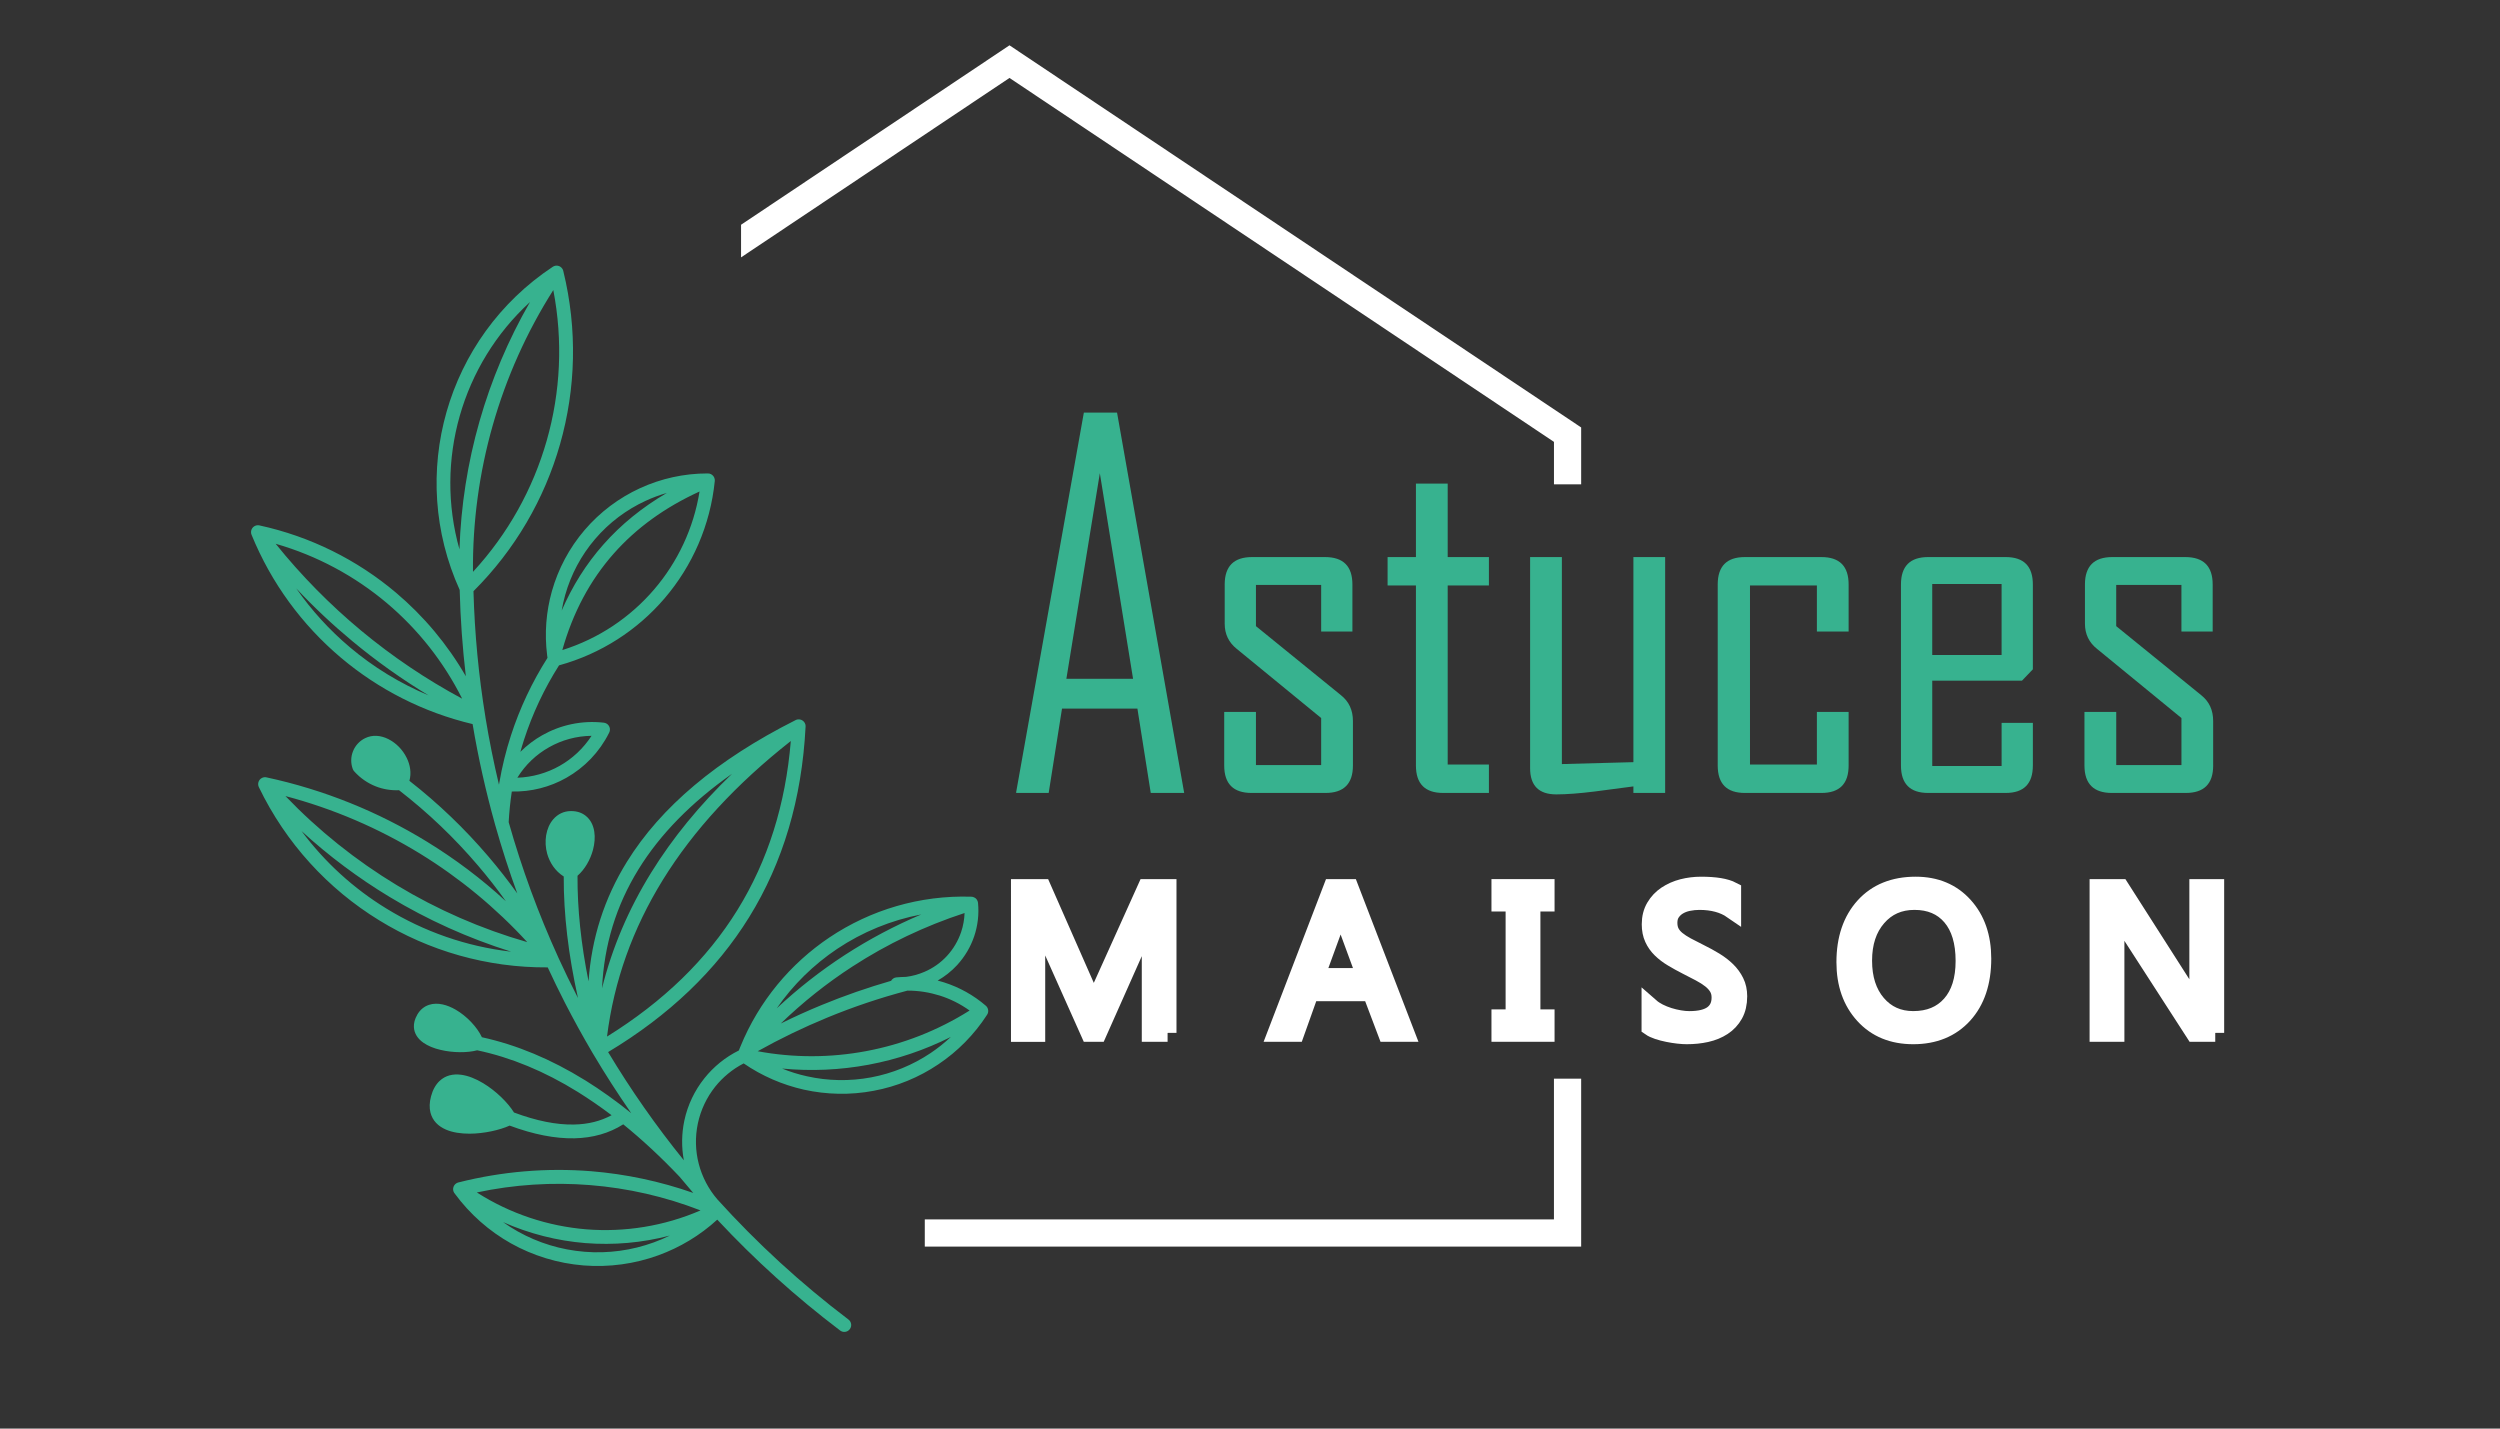 <?xml version="1.0" encoding="utf-8"?>
<!-- Generator: Adobe Illustrator 16.0.0, SVG Export Plug-In . SVG Version: 6.00 Build 0)  -->
<!DOCTYPE svg PUBLIC "-//W3C//DTD SVG 1.1//EN" "http://www.w3.org/Graphics/SVG/1.1/DTD/svg11.dtd">
<svg version="1.1" id="Calque_1" xmlns="http://www.w3.org/2000/svg" xmlns:xlink="http://www.w3.org/1999/xlink" x="0px" y="0px"
	 width="140px" height="80px" viewBox="0 0 140 80" enable-background="new 0 0 140 80" xml:space="preserve">
<rect x="0" y="0" width="140" height="80" fill="#333333" stroke="none"/>
<path fill="#37B28F" d="M15.437,30.451c2.315,0.665,4.433,1.809,6.234,3.327c1.734,1.465,3.173,3.279,4.21,5.348
	c-2.015-1.082-3.91-2.36-5.659-3.813C18.473,33.859,16.87,32.231,15.437,30.451 M26.487,32.024
	c-0.026-2.791,0.352-5.556,1.109-8.215c0.757-2.661,1.896-5.21,3.389-7.566c0.547,2.837,0.405,5.72-0.368,8.427
	C29.846,27.375,28.447,29.901,26.487,32.024z M29.679,16.915c-1.217,2.113-2.165,4.358-2.828,6.683
	c-0.663,2.324-1.042,4.731-1.121,7.167c-0.701-2.49-0.668-5.079,0.018-7.482C26.434,20.879,27.771,18.662,29.679,16.915z
	 M31.49,36.404c0.593-2.104,1.553-3.904,2.878-5.402c1.266-1.432,2.867-2.591,4.807-3.478c-0.333,2.064-1.23,3.95-2.542,5.483
	C35.295,34.57,33.528,35.764,31.49,36.404z M37.343,27.604c-1.375,0.803-2.561,1.766-3.552,2.888
	c-0.961,1.086-1.741,2.322-2.337,3.703c0.05-0.295,0.115-0.589,0.197-0.877c0.322-1.141,0.889-2.213,1.677-3.135
	c0.789-0.922,1.761-1.648,2.838-2.142C36.546,27.866,36.939,27.72,37.343,27.604z M33.127,41.206
	c-0.459,0.707-1.076,1.281-1.788,1.683c-0.713,0.401-1.523,0.634-2.367,0.663c0.445-0.722,1.06-1.305,1.776-1.706
	C31.462,41.44,32.281,41.216,33.127,41.206z M29.527,52.759c-2.578-0.741-5.035-1.815-7.313-3.193
	c-2.277-1.378-4.373-3.051-6.228-4.985c2.671,0.706,5.21,1.796,7.54,3.225C25.737,49.166,27.758,50.831,29.527,52.759z
	 M16.886,46.539c1.522,1.392,3.173,2.627,4.93,3.688c2.128,1.286,4.414,2.315,6.807,3.067c-2.506-0.289-4.885-1.125-6.987-2.417
	C19.806,49.757,18.19,48.288,16.886,46.539z M33.993,58.048c0.389-3.11,1.435-6.037,3.13-8.78c1.717-2.775,4.104-5.365,7.162-7.771
	c-0.293,3.561-1.289,6.713-2.988,9.458C39.583,53.727,37.147,56.091,33.993,58.048z M40.995,43.331
	c-1.822,1.753-3.332,3.598-4.528,5.533c-1.273,2.057-2.191,4.217-2.753,6.477c0.112-2.421,0.795-4.643,2.048-6.67
	C36.972,46.714,38.717,44.934,40.995,43.331z M28.172,68.439c1.468,0.651,3.027,1.045,4.606,1.174
	c1.581,0.124,3.181-0.013,4.736-0.422c-0.293,0.145-0.595,0.271-0.902,0.383c-1.224,0.446-2.544,0.632-3.875,0.525
	c-1.329-0.107-2.603-0.499-3.74-1.137C28.714,68.804,28.439,68.629,28.172,68.439z M39.23,67.783c-2.04,0.882-4.237,1.23-6.391,1.06
	c-2.154-0.176-4.264-0.87-6.137-2.066c2.093-0.446,4.228-0.581,6.337-0.412C35.152,66.533,37.239,67.009,39.23,67.783z
	 M43.797,59.839c1.626,0.157,3.26,0.081,4.85-0.216c1.592-0.298,3.141-0.821,4.6-1.555c-0.354,0.332-0.734,0.636-1.137,0.906
	c-0.995,0.667-2.126,1.133-3.328,1.359c-1.205,0.225-2.427,0.2-3.597-0.063C44.712,60.167,44.248,60.022,43.797,59.839z
	 M42.43,58.869c1.257-0.703,2.554-1.329,3.882-1.877c1.463-0.604,2.968-1.111,4.505-1.517c0.621-0.002,1.232,0.096,1.815,0.279
	c0.592,0.188,1.153,0.469,1.665,0.836c-1.784,1.124-3.752,1.891-5.791,2.273C46.514,59.237,44.455,59.246,42.43,58.869z
	 M41.46,58.616c-0.005,0.01-0.009,0.021-0.013,0.03c-0.024,0.06-0.049,0.12-0.071,0.18c-0.758,0.375-1.412,0.909-1.928,1.555
	c-0.546,0.683-0.938,1.494-1.125,2.374c-0.156,0.74-0.163,1.494-0.028,2.22c-1.557-1.924-2.974-3.949-4.24-6.059
	c3.423-2.057,6.056-4.577,7.898-7.555c1.899-3.069,2.951-6.62,3.159-10.653c0.01-0.092-0.014-0.189-0.076-0.271
	c-0.118-0.155-0.334-0.198-0.501-0.102c-4.383,2.211-7.527,4.854-9.43,7.93c-1.266,2.046-1.98,4.275-2.146,6.69
	c-0.422-2.093-0.628-4.063-0.618-5.912c0.416-0.365,0.719-0.905,0.865-1.447c0.095-0.351,0.123-0.709,0.074-1.025
	c-0.055-0.358-0.207-0.668-0.475-0.882c-0.212-0.172-0.485-0.27-0.822-0.27c-0.419,0-0.755,0.178-1.001,0.461
	c-0.207,0.238-0.343,0.557-0.398,0.898c-0.054,0.328-0.037,0.689,0.059,1.033c0.141,0.495,0.442,0.964,0.926,1.272
	c-0.008,2.117,0.259,4.383,0.798,6.805l-0.037-0.073c-0.368-0.716-0.719-1.441-1.054-2.173c-0.004-0.013-0.008-0.021-0.014-0.033
	c-1.113-2.443-2.042-4.975-2.776-7.568c0.031-0.577,0.09-1.149,0.175-1.716c1.086,0.024,2.138-0.249,3.053-0.767
	c1.011-0.57,1.854-1.437,2.394-2.519c0.023-0.043,0.04-0.092,0.046-0.145c0.023-0.212-0.129-0.401-0.342-0.424
	c-1.223-0.141-2.421,0.124-3.444,0.701c-0.447,0.253-0.86,0.566-1.227,0.932c0.063-0.229,0.132-0.452,0.204-0.677
	c0.473-1.459,1.131-2.859,1.96-4.166c2.355-0.648,4.394-1.979,5.912-3.754c1.551-1.812,2.56-4.087,2.811-6.571v-0.002
	c0.006-0.061-0.004-0.123-0.028-0.182c-0.05-0.12-0.153-0.202-0.27-0.23l0,0c-0.034-0.007-0.068-0.011-0.102-0.009
	c-1.321-0.001-2.61,0.286-3.784,0.825c-1.178,0.541-2.241,1.334-3.104,2.342c-0.862,1.008-1.481,2.18-1.834,3.427
	c-0.324,1.151-0.42,2.37-0.267,3.583l0.002,0.017c0.005,0.045,0.011,0.089,0.018,0.134c-0.867,1.363-1.554,2.825-2.048,4.351
	c-0.279,0.862-0.496,1.744-0.649,2.64c-0.004,0.014-0.008,0.032-0.009,0.049l-0.011,0.064c-0.296-1.243-0.548-2.498-0.756-3.766
	l-0.002-0.019c-0.379-2.319-0.604-4.675-0.67-7.053c2.331-2.323,3.976-5.166,4.848-8.228c0.887-3.107,0.979-6.442,0.185-9.689
	c-0.009-0.048-0.027-0.097-0.057-0.141c-0.118-0.178-0.357-0.227-0.535-0.108c-2.986,1.977-5.028,4.893-5.949,8.128
	c-0.915,3.21-0.728,6.734,0.736,9.967c0.041,1.624,0.157,3.238,0.345,4.836c-1.031-1.789-2.36-3.371-3.916-4.685
	c-2.172-1.832-4.784-3.142-7.645-3.764c-0.073-0.016-0.152-0.01-0.228,0.02c-0.197,0.08-0.292,0.305-0.212,0.503
	c1.103,2.706,2.835,5.055,5.004,6.885c2.104,1.775,4.621,3.065,7.376,3.719c0.319,1.9,0.739,3.77,1.255,5.615
	c0.004,0.015,0.007,0.028,0.012,0.043c0.365,1.292,0.775,2.567,1.235,3.825c-0.507-0.707-1.044-1.396-1.61-2.059
	c-1.327-1.557-2.81-2.981-4.431-4.247c0.121-0.438,0.043-0.893-0.154-1.29c-0.11-0.226-0.26-0.432-0.431-0.609
	c-0.175-0.179-0.377-0.328-0.591-0.436c-0.42-0.212-0.889-0.259-1.307-0.052c-0.321,0.157-0.556,0.424-0.678,0.736
	c-0.123,0.312-0.134,0.664-0.008,0.998c0.022,0.054,0.053,0.103,0.094,0.141c0.333,0.367,0.742,0.646,1.191,0.823
	c0.409,0.161,0.853,0.234,1.303,0.215c1.62,1.253,3.103,2.669,4.425,4.223c0.547,0.642,1.068,1.306,1.558,1.995
	c-1.359-1.252-2.835-2.362-4.402-3.324c-2.753-1.693-5.795-2.923-9.002-3.613c-0.082-0.019-0.169-0.011-0.25,0.028
	c-0.191,0.092-0.272,0.326-0.181,0.516c1.515,3.145,3.877,5.704,6.734,7.457c2.785,1.714,6.042,2.662,9.444,2.64
	c0.31,0.67,0.634,1.334,0.97,1.993c0.483,0.937,0.993,1.866,1.528,2.775c0.006,0.012,0.011,0.021,0.018,0.03
	c0.006,0.013,0.013,0.022,0.021,0.035c0.671,1.133,1.386,2.243,2.14,3.33c-0.853-0.688-1.71-1.299-2.57-1.835l-0.022-0.012
	c-1.904-1.178-3.828-1.979-5.771-2.405c-0.271-0.578-0.854-1.188-1.47-1.544c-0.239-0.137-0.486-0.241-0.726-0.292
	c-0.264-0.059-0.524-0.057-0.765,0.022c-0.266,0.088-0.494,0.265-0.659,0.551v0.004c-0.143,0.246-0.2,0.479-0.188,0.696
	c0.021,0.363,0.22,0.65,0.528,0.868c0.257,0.182,0.595,0.318,0.96,0.402c0.694,0.169,1.518,0.169,2.056,0.024
	c1.891,0.399,3.768,1.176,5.629,2.329l0.019,0.012c0.627,0.392,1.253,0.821,1.878,1.295c-0.616,0.332-1.316,0.507-2.106,0.521
	c-0.98,0.021-2.101-0.204-3.358-0.673c-0.349-0.561-1.017-1.215-1.726-1.641c-0.406-0.244-0.833-0.422-1.237-0.473
	c-0.457-0.059-0.88,0.035-1.213,0.354c-0.207,0.198-0.37,0.478-0.47,0.85c-0.093,0.345-0.098,0.645-0.035,0.905
	c0.116,0.465,0.436,0.774,0.87,0.962c0.379,0.165,0.848,0.23,1.331,0.229c0.803-0.004,1.673-0.2,2.236-0.453
	c1.336,0.498,2.543,0.732,3.62,0.712c1.037-0.022,1.951-0.281,2.741-0.783c1.056,0.856,2.105,1.83,3.149,2.929
	c0.253,0.308,0.511,0.613,0.772,0.913c-1.856-0.652-3.781-1.058-5.723-1.217c-2.479-0.197-4.991,0.011-7.434,0.63l0,0
	c-0.083,0.022-0.161,0.071-0.216,0.146c-0.108,0.149-0.097,0.347,0.018,0.479c0.851,1.157,1.93,2.105,3.153,2.79
	c1.233,0.688,2.615,1.114,4.056,1.232c1.44,0.114,2.871-0.087,4.198-0.57c1.207-0.44,2.328-1.112,3.292-1.995
	c2.095,2.246,4.394,4.326,6.882,6.21c0.169,0.128,0.412,0.094,0.54-0.078c0.129-0.169,0.095-0.411-0.075-0.538
	c-2.676-2.027-5.128-4.281-7.34-6.727c-0.5-0.579-0.853-1.262-1.041-1.981c-0.192-0.731-0.214-1.512-0.053-2.274
	c0.163-0.762,0.499-1.465,0.973-2.059c0.429-0.533,0.969-0.981,1.593-1.302c1.028,0.707,2.176,1.2,3.373,1.47
	c1.271,0.281,2.6,0.312,3.905,0.064c1.306-0.242,2.534-0.75,3.616-1.478c1.08-0.721,2.014-1.663,2.735-2.777
	c0.108-0.157,0.081-0.377-0.067-0.508c-0.691-0.595-1.49-1.037-2.342-1.308c-0.118-0.037-0.237-0.069-0.356-0.103
	c0.401-0.229,0.771-0.521,1.091-0.868c0.432-0.471,0.755-1.021,0.955-1.614c0.199-0.593,0.275-1.227,0.214-1.862
	c-0.005-0.047-0.017-0.09-0.037-0.131l-0.002-0.004l-0.002-0.004l-0.01-0.017v-0.002l-0.004-0.008l-0.005-0.008l-0.004-0.007
	l-0.001-0.002l-0.004-0.004l-0.002-0.002l-0.002-0.004l-0.004-0.004l-0.002-0.005l-0.003-0.002l-0.011-0.014l-0.002-0.002
	l-0.01-0.013l-0.002-0.002l-0.005-0.006l0,0l-0.007-0.006l0,0l-0.006-0.005l-0.001-0.002l-0.005-0.006l-0.002-0.002
	c-0.053-0.043-0.118-0.073-0.191-0.086h-0.002c-0.008-0.002-0.016-0.002-0.024-0.004h-0.002h-0.017h-0.001
	c-2.891-0.094-5.652,0.742-7.944,2.276C44.262,53.964,42.499,56.068,41.46,58.616z M51.593,51.208
	c-1.496,0.634-2.928,1.394-4.282,2.272c-1.355,0.88-2.631,1.879-3.814,2.987c0.916-1.322,2.069-2.449,3.385-3.33
	C48.293,52.194,49.893,51.532,51.593,51.208z M49.901,54.926c-1.317,0.381-2.615,0.831-3.883,1.353
	c-0.775,0.318-1.54,0.665-2.293,1.037c1.233-1.191,2.575-2.26,4.006-3.187c1.948-1.266,4.06-2.274,6.285-3
	c-0.012,0.36-0.077,0.719-0.191,1.06c-0.165,0.489-0.432,0.947-0.791,1.339c-0.358,0.39-0.791,0.692-1.268,0.896
	c-0.328,0.141-0.673,0.236-1.029,0.281c-0.179,0.002-0.357,0.013-0.536,0.028C50.072,54.744,49.962,54.819,49.901,54.926z
	 M24,38.941c-1.607-0.674-3.094-1.585-4.411-2.698c-1.135-0.958-2.145-2.064-3-3.294c0.985,1.051,2.035,2.037,3.141,2.954
	C21.074,37.02,22.502,38.037,24,38.941z"/>
<path fill="#FFFFFF" d="M88.545,60.405v9.403H51.788v-1.522h35.233v-7.881H88.545z M41.499,12.586L56.531,2.537
	c10.67,7.134,21.341,14.27,32.014,21.4v3.186h-1.523v-2.378L56.531,4.365L41.499,14.413V12.586z"/>
<g>
	<path fill="#37B28F" d="M66.314,44.405h-1.872l-0.747-4.725h-4.222l-0.747,4.725h-1.819V44.35l3.789-21.244h1.859L66.314,44.405z
		 M63.451,38.011L61.591,26.5l-1.874,11.512H63.451z"/>
	<path fill="#37B28F" d="M75.764,42.871c0,1.021-0.513,1.534-1.534,1.534h-4.141c-1.023,0-1.533-0.513-1.533-1.534V39.87h1.777
		v2.975h3.652V40.21l-4.725-3.871c-0.452-0.359-0.677-0.832-0.677-1.411V32.73c0-1.022,0.511-1.534,1.534-1.534h4.086
		c1.021,0,1.532,0.512,1.532,1.534v2.634h-1.75v-2.607h-3.652v2.307l4.764,3.87c0.444,0.354,0.667,0.833,0.667,1.439V42.871z"/>
	<path fill="#37B28F" d="M83.379,44.405h-2.566c-1.013,0-1.521-0.513-1.521-1.534V32.785h-1.587v-1.589h1.587v-4.113h1.779v4.113
		h2.308v1.589h-2.308v10.029h2.308V44.405z"/>
	<path fill="#37B28F" d="M93.248,44.405H91.47v-0.366c-0.725,0.1-1.444,0.193-2.158,0.284c-0.871,0.108-1.589,0.163-2.159,0.163
		c-0.978,0-1.467-0.49-1.467-1.465V31.196h1.779v11.592l4.005-0.107V31.196h1.778V44.405z"/>
	<path fill="#37B28F" d="M103.523,42.871c0,1.021-0.507,1.534-1.521,1.534h-4.29c-1.014,0-1.52-0.513-1.52-1.534V32.73
		c0-1.022,0.506-1.534,1.52-1.534h4.29c1.014,0,1.521,0.512,1.521,1.534v2.634h-1.777v-2.579h-3.747v10.029h3.747V39.87h1.777
		V42.871z"/>
	<path fill="#37B28F" d="M113.84,42.871c0,1.021-0.507,1.534-1.52,1.534h-4.345c-1.013,0-1.521-0.513-1.521-1.534V32.73
		c0-1.022,0.509-1.534,1.521-1.534h4.345c1.013,0,1.52,0.512,1.52,1.534v4.751l-0.61,0.638h-5.024v4.778h3.884v-2.415h1.751V42.871z
		 M112.089,36.68v-3.977h-3.884v3.977H112.089z"/>
	<path fill="#37B28F" d="M123.938,42.871c0,1.021-0.51,1.534-1.534,1.534h-4.14c-1.022,0-1.534-0.513-1.534-1.534V39.87h1.779v2.975
		h3.652V40.21l-4.725-3.871c-0.453-0.359-0.679-0.832-0.679-1.411V32.73c0-1.022,0.51-1.534,1.532-1.534h4.087
		c1.021,0,1.534,0.512,1.534,1.534v2.634h-1.75v-2.607h-3.652v2.307l4.765,3.87c0.444,0.354,0.664,0.833,0.664,1.439V42.871z"/>
</g>
<g>
	<path fill="#FFFFFF" stroke="#FFFFFF" stroke-miterlimit="10" d="M65.385,57.842H64.44v-5.442c0-0.429,0.026-0.956,0.079-1.579
		h-0.022c-0.09,0.367-0.172,0.629-0.243,0.788l-2.772,6.233h-0.465l-2.765-6.189c-0.078-0.181-0.16-0.457-0.243-0.832h-0.023
		c0.031,0.324,0.046,0.854,0.046,1.59v5.432h-0.917V49.73h1.254l2.489,5.655c0.193,0.433,0.317,0.758,0.374,0.974h0.033
		c0.163-0.445,0.292-0.776,0.391-0.995l2.539-5.634h1.188V57.842z"/>
	<path fill="#FFFFFF" stroke="#FFFFFF" stroke-miterlimit="10" d="M78.706,57.842h-1.051l-0.86-2.274h-3.438l-0.81,2.274h-1.058
		l3.111-8.111h0.985L78.706,57.842z M76.483,54.713l-1.271-3.455c-0.042-0.113-0.083-0.294-0.125-0.544h-0.023
		c-0.036,0.229-0.08,0.411-0.13,0.544l-1.261,3.455H76.483z"/>
	<path fill="#FFFFFF" stroke="#FFFFFF" stroke-miterlimit="10" d="M86.555,49.73v0.814h-0.792v6.482h0.792v0.814h-2.533v-0.814
		h0.792v-6.482h-0.792V49.73H86.555z"/>
	<path fill="#FFFFFF" stroke="#FFFFFF" stroke-miterlimit="10" d="M92.427,57.513v-1.119c0.128,0.112,0.282,0.214,0.461,0.305
		c0.179,0.09,0.369,0.167,0.566,0.229c0.198,0.062,0.396,0.109,0.597,0.143c0.199,0.036,0.385,0.051,0.555,0.051
		c0.584,0,1.02-0.107,1.31-0.323c0.288-0.218,0.433-0.528,0.433-0.937c0-0.219-0.049-0.408-0.145-0.572
		c-0.097-0.161-0.229-0.31-0.399-0.443c-0.169-0.133-0.37-0.261-0.602-0.384c-0.232-0.122-0.481-0.252-0.749-0.387
		c-0.283-0.144-0.547-0.29-0.792-0.438c-0.246-0.146-0.459-0.31-0.64-0.486s-0.323-0.377-0.427-0.603
		c-0.104-0.223-0.156-0.488-0.156-0.788c0-0.37,0.081-0.691,0.243-0.964c0.162-0.274,0.376-0.5,0.639-0.676
		c0.266-0.177,0.565-0.31,0.903-0.398c0.337-0.086,0.682-0.128,1.032-0.128c0.799,0,1.381,0.096,1.747,0.288v1.068
		c-0.479-0.331-1.093-0.497-1.843-0.497c-0.208,0-0.415,0.022-0.623,0.064c-0.208,0.043-0.392,0.114-0.554,0.212
		c-0.163,0.099-0.294,0.225-0.396,0.379c-0.103,0.155-0.153,0.345-0.153,0.565c0,0.207,0.038,0.386,0.116,0.538
		c0.077,0.15,0.191,0.288,0.342,0.414c0.15,0.123,0.334,0.244,0.552,0.362c0.216,0.116,0.466,0.244,0.748,0.384
		c0.292,0.144,0.566,0.293,0.826,0.452c0.261,0.159,0.489,0.334,0.685,0.525c0.196,0.192,0.352,0.406,0.467,0.641
		c0.116,0.232,0.174,0.501,0.174,0.801c0,0.4-0.08,0.74-0.235,1.016c-0.157,0.278-0.368,0.504-0.634,0.677
		c-0.267,0.174-0.573,0.299-0.92,0.377c-0.346,0.078-0.712,0.114-1.098,0.114c-0.128,0-0.285-0.008-0.474-0.03
		c-0.189-0.021-0.381-0.051-0.576-0.091c-0.197-0.039-0.383-0.088-0.559-0.146C92.674,57.649,92.532,57.586,92.427,57.513z"/>
	<path fill="#FFFFFF" stroke="#FFFFFF" stroke-miterlimit="10" d="M107.142,57.976c-1.15,0-2.072-0.377-2.764-1.137
		c-0.692-0.757-1.038-1.744-1.038-2.958c0-1.303,0.354-2.345,1.057-3.122c0.706-0.777,1.666-1.164,2.88-1.164
		c1.119,0,2.022,0.376,2.706,1.131c0.685,0.755,1.027,1.739,1.027,2.958c0,1.322-0.351,2.369-1.053,3.141
		C109.257,57.592,108.317,57.976,107.142,57.976z M107.208,50.454c-0.853,0-1.544,0.307-2.076,0.922s-0.796,1.42-0.796,2.421
		c0,1,0.258,1.804,0.777,2.413c0.519,0.606,1.194,0.911,2.028,0.911c0.89,0,1.59-0.289,2.104-0.869
		c0.513-0.581,0.769-1.394,0.769-2.438c0-1.071-0.249-1.898-0.746-2.483C108.77,50.746,108.083,50.454,107.208,50.454z"/>
	<path fill="#FFFFFF" stroke="#FFFFFF" stroke-miterlimit="10" d="M124.054,57.842h-1.164l-4.175-6.466
		c-0.105-0.162-0.192-0.333-0.26-0.51h-0.034c0.028,0.175,0.045,0.546,0.045,1.115v5.86h-0.949V49.73h1.231l4.063,6.362
		c0.17,0.265,0.278,0.445,0.327,0.543h0.024c-0.038-0.234-0.058-0.632-0.058-1.192V49.73h0.949V57.842z"/>
</g>
</svg>
